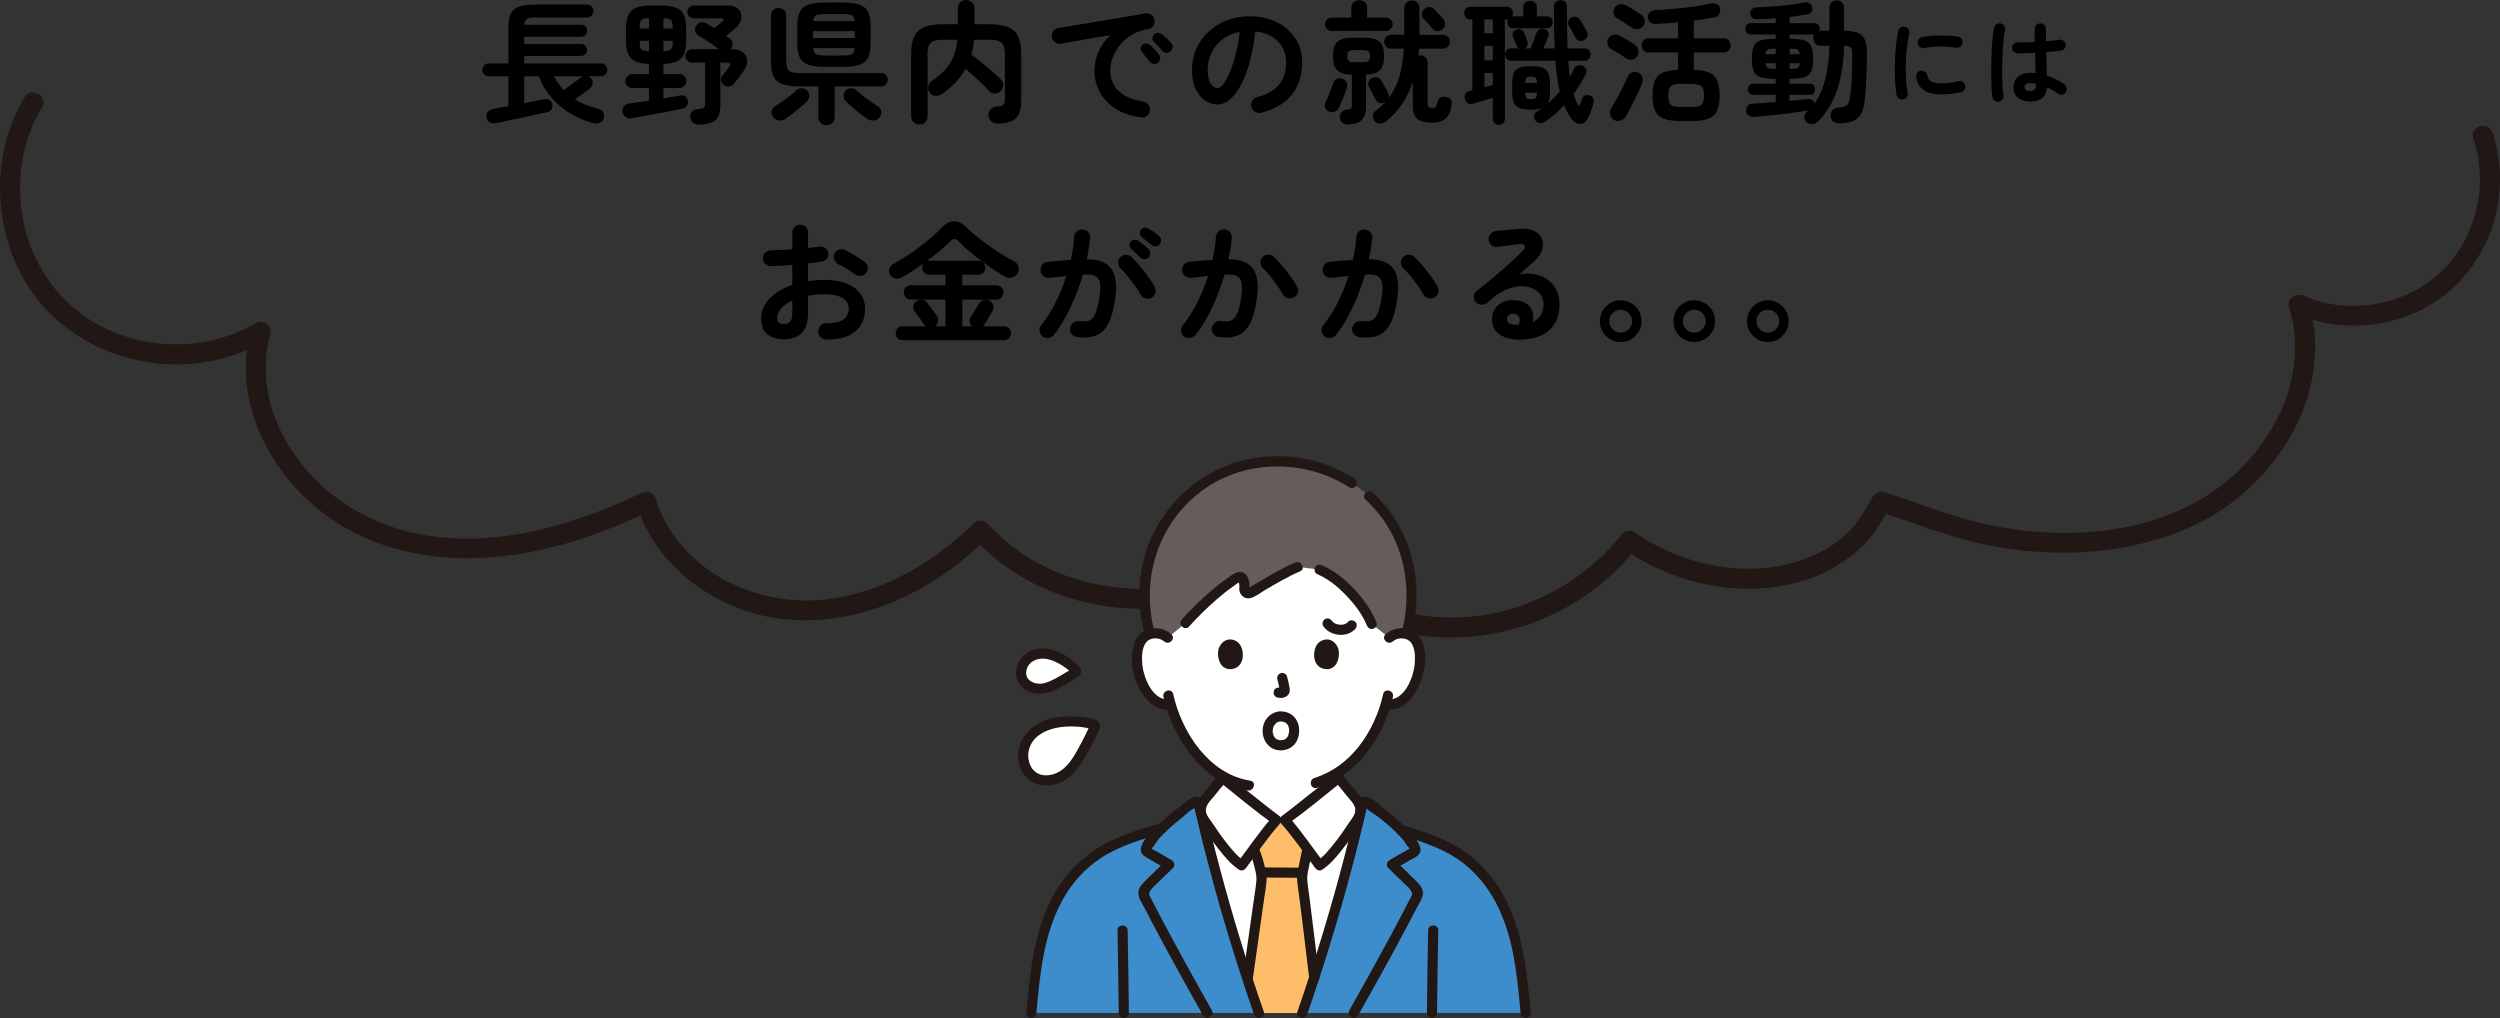 <?xml version="1.0" encoding="UTF-8"?>
<svg id="_レイヤー_2" data-name="レイヤー 2" xmlns="http://www.w3.org/2000/svg" viewBox="0 0 373.832 152.222">
  <rect x="0" y="0" width="373.832" height="152.222" fill="#333333" stroke="none"/>
  <defs>
    <style>
      .cls-1 {
        fill: #febe69;
      }

      .cls-2 {
        fill: #645d5c;
      }

      .cls-3 {
        fill: #fff;
      }

      .cls-4 {
        fill: #3d8dcc;
      }

      .cls-5 {
        fill: #211715;
      }
    </style>
  </defs>
  <g id="_レイヤー_1-2" data-name="レイヤー 1">
    <g>
      <g>
        <path d="M74.244,18.4c-.387.08-.717.05-.99-.09-.273-.14-.443-.404-.51-.79-.053-.32.023-.594.23-.82s.482-.366.83-.42c.093-.026.346-.08.76-.16.413-.08.9-.167,1.46-.26v-4.46h-2.94c-.253,0-.477-.093-.67-.28s-.289-.413-.289-.68c0-.267.096-.493.289-.68.193-.187.417-.28.67-.28h2.94v-5.4c0-.854.113-1.527.34-2.02s.634-.847,1.22-1.06c.587-.213,1.414-.32,2.48-.32h7.699c.268,0,.494.094.681.28.187.187.28.414.28.68s-.094.497-.28.69-.413.29-.681.29h-7.699c-.613,0-1.037.077-1.27.23-.234.153-.371.437-.41.85h8.5c.253,0,.467.087.64.26s.26.387.26.64-.087.467-.26.64c-.173.174-.387.26-.64.26h-8.5v1.08h8.5c.253,0,.467.087.64.26.173.173.26.38.26.62,0,.253-.087.467-.26.64s-.387.26-.64.26h-8.5v1.12h11.479c.267,0,.493.093.681.28.186.187.279.414.279.68,0,.267-.094.494-.279.68-.188.187-.414.28-.681.28h-1.88c.174.08.312.187.42.32.187.24.257.507.21.8s-.183.533-.409.72c-.254.2-.601.454-1.041.76-.439.307-.84.587-1.199.84.492.32,1.025.597,1.6.83.573.233,1.187.43,1.84.59.4.094.67.284.811.57.14.287.156.59.049.91-.119.333-.34.55-.659.65-.32.1-.66.096-1.021-.01-1.812-.507-3.426-1.347-4.84-2.52-1.413-1.173-2.473-2.66-3.18-4.46h-2.18v4.02c.732-.146,1.383-.273,1.949-.38.566-.106.896-.167.99-.18.334-.066.61-.033.83.1.221.133.363.34.43.62.066.307.023.57-.129.79-.154.22-.391.363-.711.43-.08.014-.303.06-.67.14s-.816.177-1.35.29-1.1.236-1.7.37c-.601.133-1.17.256-1.71.37s-.997.21-1.37.29c-.374.08-.606.127-.7.14ZM84.324,13.48c.227-.173.51-.383.85-.63s.667-.49.98-.73c.312-.24.551-.42.71-.54.12-.093.214-.153.28-.18h-4.34c.227.387.463.753.709,1.1.247.347.518.673.811.98Z"/>
        <path d="M94.424,17.68c-.346.053-.64-.013-.879-.2-.24-.187-.395-.427-.461-.72-.053-.307.01-.586.19-.84.181-.253.437-.4.771-.44.399-.053.859-.117,1.379-.19.521-.073,1.061-.15,1.621-.23v-1.9h-2.48c-.28,0-.523-.1-.73-.3-.207-.2-.31-.446-.31-.74s.103-.54.31-.74.45-.3.73-.3h2.48v-1.52c-.84-.027-1.511-.153-2.011-.38-.5-.227-.863-.586-1.09-1.08-.228-.493-.34-1.153-.34-1.98v-1.86c0-.866.123-1.55.37-2.05.246-.5.643-.856,1.189-1.07s1.28-.32,2.2-.32h1.5c.92,0,1.653.107,2.2.32s.939.57,1.18,1.07.36,1.184.36,2.05v1.86c0,1.24-.253,2.113-.761,2.62-.506.507-1.387.78-2.639.82v1.52h2.379c.293,0,.541.1.74.3.2.2.301.447.301.74s-.101.54-.301.74c-.199.2-.447.3-.74.3h-2.379v1.56c.466-.08.912-.156,1.34-.23.426-.073.807-.143,1.14-.21.319-.066.579-.023.78.13.199.153.326.363.379.63.054.307.004.567-.149.78-.153.213-.37.354-.649.42-.547.12-1.157.247-1.83.38-.674.133-1.36.263-2.061.39-.699.127-1.37.25-2.01.37-.641.12-1.213.22-1.721.3ZM95.644,4.28h1.4v-1.56c-.4,0-.701.043-.9.13-.2.087-.334.237-.4.45-.066.213-.1.534-.1.96v.02ZM97.045,7.66v-1.56h-1.4v.02c0,.413.033.73.1.95.066.22.2.37.4.45.199.08.5.127.9.14ZM99.205,4.28h1.399v-.02c0-.426-.034-.747-.101-.96-.066-.213-.199-.36-.399-.44s-.5-.126-.899-.14v1.56ZM99.205,7.66c.399-.013.699-.06.899-.14s.333-.23.399-.45c.066-.22.101-.537.101-.95v-.02h-1.399v1.56ZM104.524,18.64c-.333,0-.627-.087-.88-.26-.254-.173-.394-.454-.42-.84-.027-.374.066-.67.279-.89s.521-.336.92-.35c.428-.026.703-.097.83-.21s.19-.336.19-.67v-6.06h-1.96c-.268,0-.497-.097-.689-.29-.193-.193-.291-.43-.291-.71,0-.267.098-.5.291-.7.192-.2.422-.3.689-.3h4.04c-.28-.213-.606-.45-.979-.71-.374-.26-.744-.506-1.11-.74-.367-.233-.684-.423-.95-.57-.24-.146-.406-.353-.5-.62-.094-.267-.061-.54.1-.82.146-.267.36-.443.641-.53.279-.087.553-.057.82.09.332.173.752.42,1.26.74.146-.12.336-.273.57-.46.232-.187.436-.346.609-.48.187-.146.264-.267.23-.36s-.17-.146-.41-.16h-4.08c-.254,0-.474-.096-.66-.29-.188-.193-.28-.417-.28-.67,0-.267.093-.493.28-.68.187-.187.406-.28.66-.28h5.02c.587,0,1.053.114,1.4.34.346.227.57.52.67.88.1.36.073.74-.08,1.14-.153.4-.443.773-.87,1.12-.214.173-.43.35-.649.53-.221.18-.438.357-.65.53l.48.32c.266.174.43.41.489.71.06.3-.003.583-.19.85-.013.027-.047.067-.1.12h.2c.72,0,1.272.16,1.66.48.386.32.593.727.62,1.22.026.493-.146,1.007-.52,1.54-.215.307-.461.643-.74,1.01-.28.367-.514.67-.701.91-.173.213-.406.347-.699.4s-.554,0-.78-.16c-.227-.146-.373-.366-.44-.66-.066-.293-.013-.547.16-.76.054-.08.146-.203.28-.37.134-.167.271-.333.41-.5.14-.167.237-.29.29-.37.373-.493.246-.74-.38-.74h-.88v6.34c0,1.08-.26,1.84-.78,2.28s-1.327.66-2.42.66Z"/>
        <path d="M123.584,18.72c-.333,0-.619-.11-.859-.33-.24-.22-.36-.517-.36-.89v-4.58h-2.56c-1.2,0-2.127-.113-2.78-.34s-1.106-.62-1.36-1.18c-.253-.56-.38-1.333-.38-2.32V2.34c0-.347.11-.623.33-.83.22-.207.49-.31.81-.31.32,0,.59.104.811.31.221.207.33.483.33.83v6.7c0,.52.057.917.17,1.19.113.273.33.457.65.55.32.094.786.14,1.399.14h11.979c.307,0,.547.1.721.3.174.2.26.434.26.7,0,.267-.086.5-.26.7-.174.2-.414.3-.721.3h-6.959v4.58c0,.373-.117.67-.35.89-.234.22-.523.33-.871.33ZM117.444,17.76c-.294.213-.627.297-1,.25-.374-.047-.653-.217-.84-.51-.214-.307-.284-.61-.21-.91.072-.3.256-.543.55-.73.293-.187.637-.417,1.03-.69.393-.273.779-.56,1.16-.86.379-.3.696-.57.949-.81.227-.227.504-.33.83-.31s.584.13.771.33c.227.253.337.527.329.82-.006.293-.123.56-.35.8-.253.267-.566.56-.939.88-.373.32-.758.63-1.15.93-.393.3-.77.57-1.13.81ZM123.444,10c-1.093,0-1.946-.106-2.56-.32-.613-.213-1.044-.576-1.291-1.09-.246-.513-.369-1.223-.369-2.13v-2.52c0-.907.123-1.62.369-2.14.247-.52.678-.886,1.291-1.1.613-.213,1.467-.32,2.56-.32h2.5c1.106,0,1.967.107,2.58.32.613.214,1.043.58,1.29,1.1.246.52.37,1.233.37,2.14v2.52c0,.907-.124,1.617-.37,2.13-.247.514-.677.877-1.29,1.09-.613.214-1.474.32-2.58.32h-2.5ZM121.584,5.68h6.24v-1.02h-6.24v1.02ZM121.604,3.14h6.2c-.041-.44-.188-.723-.44-.85-.253-.126-.733-.19-1.44-.19h-2.459c-.693,0-1.168.063-1.42.19-.254.127-.4.41-.44.85ZM123.465,8.3h2.459c.734,0,1.224-.07,1.471-.21.246-.14.383-.437.41-.89h-6.2c.026.454.163.75.409.89.247.14.73.21,1.451.21ZM129.705,17.78c-.348-.24-.721-.513-1.121-.82-.399-.307-.783-.62-1.149-.94-.367-.32-.684-.613-.95-.88-.227-.24-.344-.507-.35-.8-.008-.293.103-.566.33-.82.186-.2.443-.31.77-.33s.604.083.83.31c.253.24.57.51.949.81.381.3.771.587,1.171.86.399.273.739.503,1.021.69.306.173.492.414.559.72.067.307-.006.613-.219.92-.188.293-.464.463-.83.51-.367.047-.704-.03-1.01-.23Z"/>
        <path d="M137.484,18.62c-.334,0-.623-.114-.87-.34s-.37-.527-.37-.9v-9.28c0-1.133.156-2.023.471-2.67.312-.646.826-1.11,1.539-1.39.713-.28,1.664-.42,2.851-.42h2.12V1.24c0-.386.123-.69.369-.91.247-.22.537-.33.871-.33.346,0,.64.11.879.33.24.22.361.523.361.91v2.38h2.139c1.201,0,2.154.14,2.861.42.706.28,1.216.743,1.529,1.39.312.647.471,1.537.471,2.67v6.98c0,1.24-.281,2.116-.841,2.63-.56.513-1.46.77-2.7.77-.359,0-.67-.107-.93-.32-.26-.214-.403-.527-.43-.94-.014-.346.104-.643.35-.89s.537-.377.87-.39c.507-.04.84-.126,1-.26.16-.133.239-.426.239-.88v-6.7c0-.573-.072-1.017-.219-1.33-.147-.313-.395-.53-.74-.65-.348-.12-.834-.18-1.461-.18h-2.199c-.027.4-.074.787-.141,1.16-.066.373-.152.733-.26,1.08.44.307.938.684,1.49,1.13s1.094.9,1.62,1.36.963.863,1.31,1.21c.268.253.387.55.36.89-.026.34-.173.637-.44.89-.24.24-.529.35-.869.33s-.624-.156-.851-.41c-.28-.333-.62-.693-1.021-1.08-.399-.387-.816-.773-1.25-1.16-.433-.387-.843-.733-1.229-1.04-.399.733-.89,1.407-1.47,2.02-.58.614-1.244,1.18-1.99,1.7-.293.213-.623.317-.99.31s-.663-.17-.89-.49c-.2-.267-.271-.573-.21-.92s.236-.62.529-.82c1.174-.773,2.07-1.64,2.69-2.6s.997-2.146,1.13-3.56h-2.06c-.614,0-1.094.06-1.44.18-.347.12-.594.337-.74.65-.146.313-.219.757-.219,1.33v9.28c0,.373-.117.673-.351.9s-.523.34-.87.34Z"/>
        <path d="M170.604,17.56c-1.573-.227-2.874-.683-3.899-1.37-1.027-.687-1.791-1.517-2.291-2.49-.5-.973-.75-1.986-.75-3.04,0-1.067.207-2.063.62-2.99s1.013-1.73,1.8-2.41c-.8.12-1.652.257-2.56.41s-1.784.307-2.63.46c-.848.153-1.59.29-2.23.41-.333.053-.63-.02-.89-.22-.261-.2-.417-.46-.47-.78-.054-.333.016-.63.209-.89.193-.26.457-.417.791-.47.426-.066.973-.156,1.64-.27s1.413-.237,2.24-.37c.826-.133,1.673-.273,2.54-.42.866-.147,1.717-.29,2.55-.43s1.597-.27,2.29-.39,1.26-.22,1.699-.3c.307-.053.598.013.871.2.273.187.436.434.49.74.066.32.016.62-.15.9-.167.28-.41.447-.73.5-.934.147-1.754.43-2.46.85s-1.304.927-1.79,1.52-.854,1.22-1.1,1.88c-.247.66-.37,1.31-.37,1.95,0,1.293.44,2.337,1.319,3.13.881.793,2.08,1.297,3.601,1.51.319.054.58.214.78.48.199.267.273.56.22.88-.04.333-.193.6-.46.8-.268.2-.561.273-.88.22ZM173.144,9.38c-.174.147-.384.207-.631.18-.246-.027-.443-.14-.59-.34-.146-.187-.333-.423-.56-.71-.227-.287-.433-.537-.62-.75-.119-.146-.177-.323-.17-.53.007-.207.097-.383.27-.53.16-.146.344-.216.551-.21.207.007.396.083.57.23.199.174.43.4.689.68s.477.534.65.76c.146.187.203.4.17.64-.033.24-.144.434-.33.58ZM175.064,7.66c-.174.173-.383.253-.63.24-.247-.013-.45-.113-.61-.3s-.363-.413-.609-.68c-.248-.267-.471-.5-.67-.7-.134-.133-.204-.306-.211-.52-.006-.213.07-.4.23-.56.146-.147.326-.223.54-.23.213-.007.406.057.58.19.213.146.46.35.739.61.281.26.514.503.701.73.159.173.232.377.219.61-.013.233-.106.437-.279.61Z"/>
        <path d="M188.625,16.86c-.334.08-.647.034-.94-.14-.294-.173-.479-.42-.56-.74s-.034-.623.139-.91c.174-.287.421-.47.74-.55,1.48-.387,2.57-1.013,3.271-1.88s1.05-1.967,1.05-3.3c0-.84-.187-1.593-.561-2.26-.373-.667-.902-1.207-1.59-1.62-.687-.413-1.51-.667-2.469-.76-.24,2.24-.645,4.177-1.211,5.81-.566,1.634-1.233,2.894-2,3.78s-1.57,1.33-2.41,1.33c-.707,0-1.354-.207-1.939-.62-.587-.413-1.051-1.007-1.391-1.78-.34-.773-.51-1.7-.51-2.78,0-1.106.211-2.143.631-3.11s1.016-1.817,1.789-2.55c.773-.733,1.684-1.307,2.73-1.72s2.196-.62,3.449-.62c1.521,0,2.871.29,4.051.87s2.109,1.387,2.79,2.42c.68,1.033,1.021,2.237,1.021,3.61,0,1.934-.518,3.543-1.551,4.83-1.033,1.287-2.543,2.184-4.529,2.69ZM182.104,13.16c.239,0,.517-.203.83-.61.313-.406.63-.983.95-1.73.32-.747.613-1.63.879-2.65.268-1.02.467-2.15.601-3.39-1.04.2-1.913.583-2.62,1.15-.707.567-1.24,1.24-1.6,2.02-.36.78-.547,1.597-.561,2.45,0,.907.144,1.593.43,2.06.287.467.65.7,1.091.7Z"/>
        <path d="M198.744,16.7c-.254-.106-.439-.286-.56-.54s-.12-.507,0-.76c.12-.24.257-.546.409-.92.154-.373.301-.747.44-1.12.14-.373.243-.673.31-.9.107-.307.291-.526.551-.66.26-.133.529-.146.811-.04.266.094.477.257.629.49.153.233.177.51.07.83-.08.253-.189.573-.33.96-.14.387-.287.767-.439,1.14-.154.374-.291.68-.41.92-.134.28-.337.48-.61.6-.273.12-.563.12-.87,0ZM199.125,4.64c-.268,0-.5-.1-.701-.3-.199-.2-.299-.433-.299-.7,0-.28.1-.517.299-.71.201-.193.434-.29.701-.29h2.939v-1.48c0-.36.117-.637.35-.83.233-.193.51-.29.83-.29.334,0,.613.097.84.29s.34.47.34.83v1.48h2.82c.267,0,.5.097.7.29.2.194.3.43.3.71,0,.267-.1.5-.3.7-.2.2-.434.3-.7.3h-8.119ZM201.604,18.62c-.347.013-.638-.07-.87-.25-.233-.18-.363-.45-.391-.81-.013-.28.08-.54.281-.78.199-.24.459-.366.779-.38.333-.026.54-.086.62-.18.08-.093.12-.273.12-.54v-4.52c-1.027-.013-1.754-.227-2.18-.64-.428-.413-.641-1.12-.641-2.12,0-1.026.221-1.743.66-2.15s1.187-.61,2.24-.61h1.84c1.066,0,1.816.203,2.25.61s.65,1.124.65,2.15c0,.974-.204,1.67-.61,2.09-.407.42-1.104.644-2.091.67v4.84c0,.854-.217,1.5-.649,1.94s-1.104.667-2.01.68ZM202.404,9.3h1.48c.373,0,.626-.063.76-.19.133-.126.199-.363.199-.71s-.066-.583-.199-.71c-.134-.126-.387-.19-.76-.19h-1.48c-.373,0-.623.063-.75.19-.127.127-.189.363-.189.71s.062.583.189.71c.127.127.377.19.75.19ZM214.084,18.34c-.973,0-1.687-.184-2.14-.55-.454-.367-.681-.99-.681-1.87v-3.66c-.373,1.134-.887,2.197-1.539,3.19-.654.994-1.474,1.897-2.461,2.71-.253.213-.547.32-.879.32-.334,0-.613-.127-.84-.38-.188-.227-.268-.494-.24-.8.026-.307.152-.546.38-.72.56-.413,1.04-.84,1.44-1.28l-.061.02c-.268.133-.53.16-.79.08-.261-.08-.45-.247-.569-.5-.055-.133-.147-.323-.281-.57-.133-.247-.266-.497-.399-.75s-.24-.447-.319-.58c-.135-.267-.15-.533-.051-.8.1-.266.277-.446.53-.54.28-.133.546-.16.8-.08.253.08.46.26.62.54.066.12.167.3.3.54.133.24.264.477.391.71.126.233.216.41.27.53.133.253.16.514.08.78.746-.986,1.293-2.093,1.64-3.32.347-1.227.56-2.586.64-4.08h-1.92c-.279,0-.52-.103-.72-.31-.2-.207-.3-.45-.3-.73,0-.293.104-.54.311-.74.206-.2.456-.3.75-.3h1.939V1.2c0-.346.109-.62.33-.82.22-.2.482-.3.79-.3.319,0,.59.1.81.3.221.2.33.474.33.82v4h3.54c.28,0,.521.1.72.3.201.2.301.447.301.74,0,.28-.1.523-.301.73-.199.207-.439.31-.72.31h-3.6c-.014.173-.023.347-.03.52-.007.173-.023.347-.05.52.106-.026.2-.04.28-.04.307,0,.566.1.779.3.213.2.32.473.32.82v6.1c0,.253.053.423.16.51.106.087.293.13.561.13.239,0,.406-.053.5-.16.092-.106.172-.347.239-.72.054-.307.203-.53.45-.67.246-.14.517-.176.811-.11.319.053.559.19.719.41.16.22.207.497.141.83-.16.974-.471,1.653-.93,2.04-.461.387-1.145.58-2.051.58ZM215.705,4.36c-.215.187-.468.28-.761.28-.294,0-.533-.113-.72-.34-.08-.106-.211-.256-.391-.45s-.356-.387-.529-.58c-.174-.193-.314-.343-.42-.45-.188-.213-.273-.463-.26-.75.013-.287.126-.523.34-.71.227-.2.479-.3.76-.3.279,0,.526.107.74.32.105.107.25.257.43.45s.356.383.529.57c.174.187.301.333.381.44.213.227.31.487.289.78-.02.293-.149.54-.389.74Z"/>
        <path d="M224.125,18.66c-.254,0-.467-.08-.641-.24s-.26-.38-.26-.66v-3.14c-.268.08-.574.173-.92.28-.348.107-.69.21-1.03.31s-.637.19-.89.27c-.334.107-.613.1-.84-.02-.228-.12-.387-.327-.48-.62-.094-.307-.074-.577.061-.81.133-.233.365-.39.699-.47l.34-.08V2.9h-.279c-.294,0-.523-.093-.69-.28s-.25-.407-.25-.66c0-.267.083-.493.25-.68.167-.187.396-.28.69-.28h5.379c.307,0,.544.093.711.28.166.187.25.414.25.68,0,.173-.04.333-.12.48h1.68v-1.32c0-.307.093-.55.28-.73.187-.18.434-.27.74-.27s.55.09.729.27c.181.18.271.423.271.73v1.32h1.5c.279,0,.496.087.65.26.152.174.229.38.229.62,0,.253-.077.467-.229.64-.154.173-.371.26-.65.26h-5.041c-.266,0-.479-.086-.639-.26-.16-.173-.24-.387-.24-.64,0-.133.033-.28.1-.44-.04.014-.113.02-.221.02h-.239v14.86c0,.28-.087.5-.261.66-.173.16-.387.24-.639.24ZM221.965,4.96h1.26v-2.06h-1.26v2.06ZM221.965,9.02h1.26v-2.16h-1.26v2.16ZM221.965,13.04c.227-.067.449-.126.67-.18.22-.053.416-.106.59-.16v-1.78h-1.26v2.12ZM230.944,18.26c-.239.146-.493.193-.76.14s-.479-.2-.64-.44c-.147-.227-.197-.46-.15-.7.047-.24.189-.426.43-.56l.721-.48c-.414.12-.947.18-1.601.18-.733,0-1.304-.077-1.71-.23s-.693-.42-.859-.8c-.168-.38-.25-.897-.25-1.55v-1.34c0-.68.082-1.207.25-1.58.166-.373.453-.633.859-.78.406-.147.977-.22,1.71-.22s1.304.073,1.71.22c.406.146.693.407.859.78.168.374.25.9.25,1.58v1.34c0,.36-.023.677-.069.95-.047.273-.124.51-.229.71.652-.573,1.24-1.18,1.76-1.82-.146-.667-.273-1.38-.381-2.14-.106-.76-.193-1.573-.26-2.44h-6.6c-.293,0-.52-.09-.68-.27-.16-.18-.24-.396-.24-.65s.08-.47.24-.65c.16-.18.387-.27.68-.27h1.141c-.174-.093-.301-.247-.381-.46-.053-.146-.133-.363-.24-.65-.106-.287-.193-.497-.26-.63-.094-.227-.086-.443.02-.65.107-.207.273-.35.5-.43.227-.093.451-.093.671,0s.376.253.47.48c.066.133.15.34.25.62.1.28.177.493.23.64.093.253.096.473.01.66-.087.187-.236.327-.45.42h.92c.08-.187.181-.433.3-.74.12-.307.236-.613.35-.92s.197-.533.25-.68c.094-.267.25-.447.471-.54s.457-.106.71-.04c.24.067.42.21.54.43.12.22.127.463.02.73-.066.173-.173.434-.319.78-.147.347-.287.674-.421.98h1.721c-.053-.92-.087-1.903-.1-2.95-.014-1.047-.021-2.157-.021-3.33,0-.307.101-.54.3-.7.2-.16.434-.24.7-.24s.49.087.67.26c.181.173.271.407.271.7,0,1.173.006,2.28.02,3.32s.04,2.02.08,2.94h2.52c.293,0,.521.09.681.27.159.18.239.397.239.65s-.08.47-.239.65c-.16.18-.388.27-.681.27h-2.42c.054.827.134,1.62.24,2.38.227-.36.434-.747.62-1.16.134-.267.323-.437.57-.51s.489-.05.729.07.406.297.5.53.066.483-.08.75c-.253.507-.529,1.003-.83,1.49-.299.487-.616.957-.949,1.41.08.28.17.55.27.81.1.26.203.51.311.75.066.133.137.197.209.19.074-.007.137-.083.19-.23.026-.067.077-.203.15-.41.073-.207.116-.336.13-.39.066-.227.21-.386.43-.48.221-.093.457-.093.711,0,.227.08.396.21.51.39s.137.403.069.67c-.054.267-.157.617-.31,1.05-.154.433-.304.81-.45,1.13-.187.426-.434.72-.74.88s-.626.177-.96.05c-.334-.126-.64-.39-.92-.79-.4-.587-.74-1.227-1.02-1.92-.453.494-.93.95-1.43,1.37s-1.004.803-1.511,1.15ZM228.064,12.4h1.76c-.014-.4-.076-.657-.189-.77s-.344-.17-.69-.17c-.333,0-.56.057-.681.17-.119.113-.186.37-.199.77ZM228.944,14.82c.347,0,.58-.057.7-.17.119-.113.18-.376.18-.79h-1.76c0,.414.061.677.18.79.12.113.354.17.7.17ZM236.864,6c-.239.133-.479.167-.72.1s-.428-.227-.561-.48c-.053-.12-.14-.287-.26-.5-.119-.213-.243-.433-.369-.66-.127-.227-.238-.42-.33-.58-.135-.227-.164-.463-.091-.71.073-.247.224-.43.45-.55.24-.12.482-.15.73-.09.246.06.436.21.569.45.147.227.327.523.54.89s.367.657.46.87c.147.267.171.514.07.74-.101.227-.264.4-.49.52Z"/>
        <path d="M243.164,8.72c-.187-.133-.427-.293-.72-.48-.294-.187-.583-.366-.87-.54-.287-.173-.517-.306-.689-.4-.268-.146-.434-.373-.5-.68-.067-.307-.027-.593.119-.86.146-.293.387-.477.721-.55.333-.073.646-.037.939.11.174.094.406.224.7.39.294.167.587.34.88.52s.533.337.721.47c.279.187.456.447.529.78.073.333.017.64-.17.92s-.443.45-.77.51c-.327.06-.623-.003-.891-.19ZM241.364,17.94c-.307-.173-.503-.434-.59-.78-.087-.347-.037-.667.149-.96.254-.413.537-.903.851-1.47.313-.566.616-1.143.91-1.73.293-.586.526-1.093.7-1.52.119-.307.332-.523.64-.65.307-.127.626-.117.96.03.307.133.503.357.59.67.087.313.076.624-.029.93-.121.32-.277.693-.471,1.12s-.406.87-.64,1.33c-.233.46-.464.907-.69,1.34-.227.434-.427.81-.6,1.13-.174.307-.438.52-.79.64-.354.12-.684.093-.99-.08ZM244.084,4.18c-.187-.133-.43-.293-.729-.48-.3-.187-.591-.37-.87-.55s-.507-.316-.68-.41c-.28-.146-.45-.37-.51-.67-.061-.3-.023-.59.109-.87.146-.28.391-.46.73-.54.34-.08.656-.04.949.12.174.08.403.207.69.38.286.173.58.35.88.53.301.18.543.337.73.47.279.187.456.443.529.77.073.327.018.637-.17.93-.187.267-.443.43-.77.49-.327.06-.623.003-.891-.17ZM251.404,18.1c-1.094,0-1.953-.114-2.58-.34s-1.07-.62-1.33-1.18-.39-1.327-.39-2.3c0-.946.116-1.693.351-2.24.232-.547.626-.94,1.18-1.18.553-.24,1.316-.373,2.289-.4v-2.62h-4.379c-.334,0-.594-.103-.781-.31-.186-.207-.279-.457-.279-.75,0-.293.094-.543.279-.75.188-.207.447-.31.781-.31h4.379v-2.38c-.572.054-1.14.1-1.699.14-.561.04-1.074.073-1.54.1-.374.013-.674-.063-.9-.23s-.353-.423-.38-.77c-.014-.307.083-.56.29-.76.206-.2.477-.307.81-.32.601-.013,1.271-.05,2.01-.11.74-.06,1.49-.133,2.25-.22.761-.086,1.48-.183,2.16-.29.681-.106,1.268-.22,1.761-.34.373-.08.7-.063.979.05.28.113.461.324.541.63.066.293.032.577-.101.85-.134.273-.374.443-.72.51-.414.093-.887.183-1.42.27s-1.094.163-1.681.23v2.64h4.44c.333,0,.593.104.779.31.188.207.28.457.28.75,0,.293-.093.543-.28.75-.187.207-.446.31-.779.31h-4.44v2.62c.974.013,1.74.144,2.3.39.561.247.961.643,1.2,1.19.24.547.36,1.293.36,2.24,0,.974-.131,1.74-.391,2.3s-.699.953-1.319,1.18-1.478.34-2.57.34h-1.46ZM251.404,16h1.46c.507,0,.899-.043,1.181-.13.279-.087.477-.257.59-.51.113-.253.17-.62.17-1.1,0-.707-.134-1.17-.4-1.39-.267-.22-.779-.33-1.54-.33h-1.46c-.773,0-1.29.113-1.55.34-.261.227-.39.68-.39,1.36,0,.494.053.867.16,1.12.105.253.303.423.59.51.286.087.683.13,1.189.13Z"/>
        <path d="M274.984,18.44c-.334,0-.62-.093-.859-.28-.24-.187-.374-.454-.4-.8-.014-.347.076-.64.27-.88.193-.24.471-.367.83-.38.439-.027.78-.083,1.02-.17.24-.086.42-.25.541-.49.119-.24.213-.6.279-1.08.107-.707.184-1.57.23-2.59s.076-2.183.09-3.49c.014-.586-.061-.97-.221-1.15-.159-.18-.5-.276-1.02-.29-.066,2.667-.43,4.927-1.09,6.78-.66,1.853-1.604,3.373-2.83,4.56-.24.227-.527.354-.859.38-.334.026-.627-.087-.881-.34-.187-.2-.276-.447-.27-.74.006-.293.117-.527.33-.7.04-.04.08-.08.119-.12.041-.04.074-.08.101-.12-.693.107-1.513.223-2.46.35-.947.126-1.914.24-2.9.34s-1.899.183-2.74.25c-.319.013-.586-.06-.799-.22-.214-.16-.334-.4-.36-.72-.014-.267.063-.503.229-.71.167-.207.396-.317.69-.33.479-.027,1.022-.06,1.63-.1.606-.04,1.23-.086,1.87-.14v-1.08h-3.36c-.253,0-.447-.086-.58-.26s-.199-.367-.199-.58c0-.213.066-.403.199-.57.133-.167.327-.25.58-.25h3.36v-.74h-.14c-.907,0-1.61-.08-2.11-.24-.5-.16-.843-.457-1.03-.89-.187-.433-.279-1.05-.279-1.85,0-.813.093-1.437.279-1.87.188-.433.53-.73,1.03-.89.5-.16,1.203-.24,2.11-.24h.14v-.64h-3.72c-.254,0-.453-.087-.6-.26-.147-.173-.221-.373-.221-.6,0-.227.073-.423.221-.59.146-.167.346-.25.6-.25h3.72v-.72c-.479.04-.95.07-1.41.09s-.897.037-1.31.05c-.654.014-1.014-.273-1.08-.86-.014-.24.062-.45.23-.63.166-.18.402-.277.709-.29.76-.027,1.563-.07,2.41-.13.847-.06,1.674-.14,2.48-.24s1.523-.217,2.15-.35c.319-.066.596-.046.829.06.233.107.377.293.431.56.133.64-.101,1.02-.701,1.14-.373.067-.786.133-1.239.2-.454.067-.927.133-1.42.2v.92h3.7c.266,0,.47.083.609.25.141.167.211.363.211.59,0,.054-.004.107-.011.16s-.017.1-.03.14h1.48V1.16c0-.347.106-.617.32-.81.213-.193.473-.29.779-.29s.563.097.771.29c.206.193.31.463.31.81v3.44c.813,0,1.473.093,1.98.28.506.187.88.527,1.119,1.02.24.494.354,1.213.341,2.16-.014,1.333-.047,2.57-.101,3.71-.053,1.14-.127,2.144-.22,3.01-.093.987-.294,1.744-.601,2.27-.307.527-.729.89-1.27,1.09-.539.2-1.21.3-2.01.3ZM263.984,8.1h1.54v-.82h-.021c-.572,0-.959.04-1.16.12-.199.08-.319.313-.359.7ZM265.504,10.3h.021v-.84h-1.54c.04.387.16.624.359.71.201.087.588.13,1.16.13ZM271.304,15.48c.706-.96,1.246-2.143,1.619-3.55.373-1.406.587-3.103.641-5.09h-1.32c-.333,0-.6-.11-.8-.33-.2-.22-.3-.483-.3-.79,0-.227.047-.413.14-.56h-3.68v.64h.12c.92,0,1.623.08,2.109.24.486.16.824.457,1.01.89.188.434.281,1.057.281,1.87,0,.8-.094,1.417-.281,1.85-.186.434-.523.73-1.01.89-.486.16-1.189.24-2.109.24h-.12v.74h3.021c.252,0,.445.083.58.25.133.167.199.357.199.57,0,.213-.066.407-.199.58-.135.173-.328.26-.58.26h-3.021v.9c.533-.053,1.04-.104,1.521-.15.479-.046.899-.09,1.26-.13.253-.026.459.023.619.15.16.127.26.304.301.53ZM267.604,8.1h1.521c-.041-.387-.16-.62-.361-.7-.199-.08-.586-.12-1.159-.12v.82ZM267.604,10.3c.573,0,.96-.043,1.159-.13.201-.086.32-.323.361-.71h-1.521v.84Z"/>
        <path d="M284.578,14.864c-.233.037-.443-.01-.63-.14s-.304-.308-.351-.532c-.084-.476-.148-1.029-.195-1.659s-.07-1.295-.07-1.995c0-.7.02-1.405.057-2.114.037-.709.096-1.388.175-2.037.079-.648.175-1.229.287-1.743.046-.224.168-.399.364-.525.195-.126.406-.166.629-.119.225.056.399.18.525.371.127.191.166.404.119.637-.149.663-.266,1.381-.35,2.156-.084.775-.139,1.561-.161,2.359-.023.798-.013,1.573.034,2.324.047.751.127,1.435.238,2.051.047.224.002.43-.133.616s-.314.303-.539.35ZM290.318,14.107c-1.213,0-2.116-.219-2.709-.658-.593-.438-.949-1.083-1.07-1.932-.038-.224.011-.429.146-.616.135-.187.319-.299.553-.336.225-.028.43.026.616.161s.298.32.336.553c.056.401.247.7.573.896.327.196.859.294,1.597.294.7,0,1.544-.107,2.534-.322.224-.056.434-.019.63.112s.317.308.364.532c.047.224.004.432-.127.623-.131.191-.307.315-.531.371-.504.122-1.006.206-1.505.252-.499.047-.969.07-1.407.07ZM287.756,7.178c-.224.047-.432.007-.623-.119s-.311-.306-.356-.539c-.047-.224-.007-.434.119-.63s.306-.312.539-.35c.522-.103,1.106-.17,1.75-.203.644-.032,1.283-.037,1.918-.014.634.023,1.194.077,1.68.161.233.037.415.151.546.343s.173.404.127.637c-.038.233-.152.413-.344.539s-.398.17-.623.133c-.756-.131-1.54-.194-2.352-.189-.812.005-1.605.082-2.381.231Z"/>
        <path d="M298.914,15.2c-.232.037-.443-.009-.629-.14-.188-.131-.305-.308-.351-.532-.056-.308-.099-.728-.126-1.26-.027-.532-.047-1.129-.057-1.792-.009-.663-.006-1.351.008-2.065s.039-1.409.076-2.086.087-1.292.147-1.848c.061-.555.134-1.005.218-1.351.055-.224.182-.396.377-.518.196-.121.406-.154.631-.098.224.056.396.182.518.378.121.196.154.406.098.63-.084.346-.154.779-.209,1.302-.057.522-.104,1.094-.141,1.715s-.062,1.258-.077,1.911c-.014.653-.017,1.286-.007,1.897s.03,1.167.062,1.666c.033.499.078.908.133,1.225.047.224.003.429-.133.616-.135.187-.314.303-.539.35ZM303.576,15.186c-.746,0-1.346-.184-1.799-.553s-.679-.898-.679-1.589c0-.663.226-1.188.679-1.575s1.076-.581,1.869-.581c.242,0,.49.014.742.042-.01-.438-.021-.917-.035-1.435s-.03-1.047-.049-1.589c-.495.028-.973.047-1.436.056-.461.01-.86.01-1.197,0-.232-.009-.426-.095-.58-.259-.154-.163-.227-.362-.217-.595.018-.224.109-.413.272-.567.163-.154.356-.226.581-.217.326.009.711.012,1.155.007.442-.004.907-.021,1.393-.049-.009-.354-.014-.695-.014-1.022v-.924c0-.233.079-.431.237-.595.159-.163.355-.245.588-.245.243,0,.443.082.603.245.159.164.238.362.238.595,0,.29.002.588.007.896.004.308.007.621.007.938.411-.037.786-.074,1.127-.112.341-.037.628-.075.861-.112.224-.047.429-.002.616.133.187.135.299.315.336.539s-.012.429-.147.616c-.136.187-.315.294-.538.322-.262.038-.586.077-.974.119s-.806.082-1.253.119c.019.654.037,1.284.056,1.89.019.607.032,1.144.042,1.61.514.168.996.369,1.449.602.453.233.848.476,1.184.728.186.14.298.325.336.553.037.229-.01.437-.141.623s-.311.303-.539.35c-.229.047-.436,0-.623-.14-.233-.177-.49-.35-.77-.518-.28-.168-.57-.317-.868-.448-.094,1.428-.934,2.142-2.521,2.142ZM303.576,13.604c.579,0,.868-.275.868-.826,0-.028-.002-.065-.007-.112-.005-.046-.007-.098-.007-.154-.28-.056-.565-.084-.854-.084s-.502.056-.637.168-.203.257-.203.434.065.317.196.42c.13.103.345.154.644.154Z"/>
        <path d="M123.534,50.76c-.333-.013-.616-.137-.851-.37-.232-.234-.343-.517-.329-.85,0-.347.12-.637.36-.87.239-.233.525-.343.859-.33,1.094.014,1.924-.16,2.49-.52s.85-.906.85-1.64c0-.707-.31-1.246-.93-1.62-.62-.373-1.504-.56-2.65-.56-.453,0-.887.02-1.3.06s-.813.093-1.2.16v2.52c0,1.374-.312,2.384-.939,3.03s-1.533.97-2.721.97c-.959,0-1.76-.247-2.399-.74s-.96-1.28-.96-2.36c0-1.107.416-2.1,1.25-2.98.833-.88,1.97-1.567,3.41-2.06v-2.98c-.574.053-1.131.093-1.67.12-.541.027-1.044.047-1.51.06-.334,0-.621-.113-.861-.34-.239-.227-.359-.507-.359-.84,0-.333.117-.613.35-.84.233-.227.518-.34.851-.34.466-.013.974-.033,1.521-.06.546-.026,1.105-.06,1.68-.1v-2.46c0-.347.113-.636.34-.87.227-.233.506-.35.84-.35.333,0,.613.117.84.35.227.234.34.523.34.87v2.26c.307-.027.594-.06.86-.1s.526-.073.78-.1c.333-.053.633.007.9.18.266.173.426.427.479.76.053.333-.021.62-.22.86-.201.24-.467.387-.801.44-.279.053-.59.1-.93.14s-.697.087-1.07.14v2.64c.801-.12,1.646-.18,2.541-.18,1.227,0,2.285.173,3.18.52.893.347,1.582.843,2.07,1.49.486.646.729,1.417.729,2.31,0,1.48-.514,2.627-1.54,3.44-1.027.813-2.453,1.193-4.28,1.14ZM117.174,48.46c.4,0,.717-.113.951-.34.232-.227.35-.687.35-1.38v-1.8c-.721.333-1.277.73-1.67,1.19-.395.46-.59.937-.59,1.43,0,.6.319.9.959.9ZM127.894,41.04c-.214-.16-.474-.337-.78-.53-.307-.193-.613-.38-.92-.56-.308-.18-.573-.323-.8-.43-.293-.146-.504-.373-.631-.68-.127-.307-.123-.606.011-.9.159-.32.396-.526.71-.62.312-.093.617-.066.91.08.279.133.6.307.96.52.36.213.716.43,1.069.65.354.22.644.417.871.59.266.187.42.44.459.76.041.32-.033.613-.22.88-.2.253-.456.403-.771.45-.312.047-.604-.023-.869-.21Z"/>
        <path d="M134.974,50.86c-.32,0-.574-.1-.76-.3-.188-.2-.281-.44-.281-.72,0-.293.094-.54.281-.74.186-.2.439-.3.76-.3h3.439c-.039-.026-.076-.06-.109-.1-.033-.04-.064-.08-.09-.12-.107-.173-.25-.39-.431-.65-.18-.26-.363-.513-.55-.76-.188-.247-.334-.437-.439-.57-.188-.227-.264-.49-.23-.79.033-.3.163-.537.39-.71.267-.2.56-.287.88-.26.32.027.587.167.801.42.105.134.256.33.449.59.193.26.383.517.57.77.187.253.326.453.42.6.187.253.257.53.21.83-.047.3-.19.55-.43.75h1.521v-4h-5.16c-.334,0-.594-.106-.781-.32-.186-.213-.279-.467-.279-.76,0-.293.094-.543.279-.75.188-.207.447-.31.781-.31h5.16v-1.58h-2.441c-.319,0-.572-.1-.76-.3-.187-.2-.279-.446-.279-.74,0-.267.072-.493.22-.68-.56.4-1.116.784-1.67,1.15-.554.367-1.069.69-1.55.97-.32.173-.65.227-.99.16s-.604-.247-.79-.54c-.187-.307-.229-.617-.13-.93.1-.313.29-.543.57-.69.613-.32,1.26-.7,1.939-1.14s1.354-.913,2.02-1.42c.667-.506,1.291-1.013,1.871-1.52.58-.506,1.082-.986,1.51-1.44.547-.56,1.127-.85,1.74-.87s1.18.23,1.699.75c.427.427.943.887,1.551,1.38.605.494,1.25.987,1.93,1.48.68.494,1.354.947,2.02,1.36.667.413,1.273.753,1.82,1.02.307.146.514.407.62.78.106.374.066.713-.12,1.02-.213.333-.5.543-.859.63-.361.087-.714.03-1.061-.17-.507-.293-1.077-.65-1.71-1.07-.634-.42-1.273-.873-1.92-1.36-.647-.487-1.257-.973-1.83-1.46-.573-.486-1.054-.943-1.44-1.37-.4-.44-.807-.447-1.22-.02-.427.44-.954.92-1.58,1.44-.627.52-1.294,1.04-2,1.56.106-.053.24-.08.399-.08h7.341c.319,0,.577.104.771.31.192.207.289.457.289.75s-.097.54-.289.74c-.193.2-.451.3-.771.3h-2.38v1.58h5.1c.32,0,.576.103.77.31.193.207.291.457.291.75,0,.293-.098.547-.291.76s-.449.32-.77.32h-5.1v4h1.46c-.2-.187-.32-.413-.36-.68s.02-.513.18-.74c.094-.133.221-.33.381-.59.16-.26.32-.523.479-.79.16-.267.28-.467.36-.6.16-.28.393-.46.699-.54s.601-.046.881.1c.279.147.459.374.539.68s.047.593-.1.86c-.094.16-.22.377-.38.65-.159.273-.319.54-.479.8-.16.26-.294.464-.4.61-.027.053-.057.097-.09.13s-.07.07-.11.11h3.181c.319,0,.572.1.76.3.187.2.279.447.279.74,0,.28-.093.52-.279.72-.188.2-.44.3-.76.3h-15.16Z"/>
        <path d="M161.034,50.4c-.319-.04-.58-.19-.78-.45-.199-.26-.279-.556-.24-.89.041-.333.19-.6.451-.8.26-.2.556-.28.889-.24.414.053.783.063,1.111.03.326-.033.609-.17.85-.41.24-.24.453-.633.64-1.18.187-.546.347-1.3.479-2.26.121-.84.131-1.497.031-1.97-.101-.473-.351-.8-.75-.98-.4-.18-.994-.243-1.781-.19-.319,1.093-.703,2.187-1.149,3.28-.446,1.094-.937,2.13-1.47,3.11s-1.113,1.864-1.74,2.65c-.213.253-.48.403-.8.45-.32.047-.614-.03-.88-.23-.254-.213-.404-.483-.45-.81-.047-.326.036-.616.25-.87.786-.96,1.5-2.087,2.14-3.38.641-1.293,1.18-2.626,1.62-4-.413.054-.837.104-1.271.15-.433.047-.856.09-1.27.13-.334.027-.627-.06-.88-.26-.253-.2-.399-.466-.44-.8-.026-.333.061-.63.26-.89.201-.26.467-.403.801-.43.573-.067,1.152-.124,1.74-.17.586-.046,1.16-.083,1.72-.11.146-.6.26-1.19.34-1.77s.134-1.137.16-1.67c.026-.333.163-.61.41-.83.246-.22.536-.316.87-.29.333.014.609.144.83.39.22.247.316.537.289.87-.053.493-.119,1.007-.199,1.54s-.18,1.08-.301,1.64c1.813.027,3.043.514,3.69,1.46.646.947.837,2.38.57,4.3-.214,1.653-.558,2.933-1.03,3.84-.474.907-1.097,1.51-1.87,1.81s-1.72.376-2.84.23ZM172.194,44.52c-.294.16-.601.193-.92.1-.32-.093-.56-.287-.72-.58-.228-.427-.514-.876-.86-1.35-.347-.473-.704-.933-1.07-1.38s-.717-.83-1.05-1.15c-.24-.227-.367-.503-.38-.83-.014-.327.093-.61.319-.85.227-.24.504-.363.83-.37.327-.006.61.104.851.33.427.4.856.857,1.29,1.37s.84,1.037,1.22,1.57c.38.534.696,1.04.95,1.52.16.293.196.597.109.91-.086.313-.276.55-.569.71ZM170.513,38.5c-.173-.173-.39-.383-.649-.63-.261-.247-.503-.463-.729-.65-.134-.12-.211-.286-.23-.5-.02-.213.043-.406.189-.58s.324-.267.53-.28c.206-.013.396.034.57.14.227.133.489.323.79.57.3.247.55.47.75.67.173.174.26.377.26.61s-.08.443-.24.63c-.16.173-.363.263-.609.27-.247.007-.457-.077-.631-.25ZM172.194,36.62c-.187-.16-.424-.354-.71-.58-.287-.227-.543-.427-.77-.6-.135-.12-.218-.287-.25-.5-.034-.213.016-.407.149-.58.12-.173.283-.276.489-.31.207-.033.404.003.591.11.227.12.5.29.819.51.32.22.587.423.801.61.187.16.286.36.3.6.013.24-.054.454-.2.64-.133.187-.323.293-.57.32-.246.027-.463-.046-.649-.22Z"/>
        <path d="M182.234,50.4c-.334-.04-.6-.19-.801-.45-.199-.26-.279-.556-.239-.89.053-.333.21-.6.47-.8.26-.2.551-.28.87-.24.427.053.8.063,1.12.03.32-.033.604-.17.85-.41.247-.24.463-.633.65-1.18.187-.546.347-1.3.48-2.26.119-.84.126-1.497.02-1.97-.107-.473-.36-.8-.76-.98-.4-.18-.994-.243-1.78-.19-.32,1.093-.7,2.187-1.14,3.28-.44,1.094-.931,2.13-1.471,3.11-.539.98-1.123,1.864-1.75,2.65-.199.253-.463.403-.789.45-.328.047-.624-.03-.891-.23-.254-.213-.403-.483-.45-.81-.047-.326.036-.616.25-.87.786-.96,1.503-2.087,2.15-3.38.646-1.293,1.19-2.626,1.63-4-.414.054-.837.104-1.27.15-.434.047-.864.09-1.291.13-.319.027-.609-.06-.869-.26-.26-.2-.41-.466-.45-.8-.027-.333.063-.63.27-.89.207-.26.47-.403.79-.43.573-.067,1.153-.124,1.74-.17.586-.046,1.16-.083,1.72-.11.28-1.227.453-2.373.521-3.44.026-.333.16-.61.4-.83.239-.22.525-.316.859-.29.333.014.609.144.83.39.22.247.316.537.29.87-.04.493-.104,1.007-.19,1.54-.086.533-.189,1.08-.31,1.64,1.826.027,3.06.514,3.7,1.46.64.947.826,2.38.56,4.3-.214,1.653-.557,2.933-1.03,3.84-.473.907-1.094,1.51-1.859,1.81-.768.3-1.711.376-2.83.23ZM193.474,44.48c-.294.16-.598.193-.91.1-.313-.093-.557-.28-.73-.56-.227-.427-.514-.88-.859-1.36-.348-.48-.704-.943-1.07-1.39-.367-.447-.717-.83-1.051-1.15-.239-.227-.366-.5-.379-.82-.014-.32.093-.6.319-.84.227-.24.503-.367.83-.38s.61.093.851.32c.426.4.855.857,1.289,1.37s.84,1.037,1.221,1.57c.38.534.696,1.04.949,1.52.174.293.214.6.121.92-.094.32-.287.554-.58.7Z"/>
        <path d="M203.234,50.4c-.334-.04-.6-.19-.801-.45-.199-.26-.279-.556-.239-.89.053-.333.21-.6.47-.8.26-.2.551-.28.87-.24.427.053.8.063,1.12.03.32-.033.604-.17.85-.41.247-.24.463-.633.65-1.18.187-.546.347-1.3.48-2.26.119-.84.126-1.497.02-1.97-.107-.473-.36-.8-.76-.98-.4-.18-.994-.243-1.78-.19-.32,1.093-.7,2.187-1.14,3.28-.44,1.094-.931,2.13-1.471,3.11-.539.98-1.123,1.864-1.75,2.65-.199.253-.463.403-.789.45-.328.047-.624-.03-.891-.23-.254-.213-.403-.483-.45-.81-.047-.326.036-.616.25-.87.786-.96,1.503-2.087,2.15-3.38.646-1.293,1.19-2.626,1.63-4-.414.054-.837.104-1.27.15-.434.047-.864.09-1.291.13-.319.027-.609-.06-.869-.26-.26-.2-.41-.466-.45-.8-.027-.333.063-.63.27-.89.207-.26.47-.403.79-.43.573-.067,1.153-.124,1.74-.17.586-.046,1.16-.083,1.72-.11.28-1.227.453-2.373.521-3.44.026-.333.16-.61.4-.83.239-.22.525-.316.859-.29.333.014.609.144.83.39.22.247.316.537.29.87-.04.493-.104,1.007-.19,1.54-.086.533-.189,1.08-.31,1.64,1.826.027,3.06.514,3.7,1.46.64.947.826,2.38.56,4.3-.214,1.653-.557,2.933-1.03,3.84-.473.907-1.094,1.51-1.859,1.81-.768.3-1.711.376-2.83.23ZM214.474,44.48c-.294.16-.598.193-.91.1-.313-.093-.557-.28-.73-.56-.227-.427-.514-.88-.859-1.36-.348-.48-.704-.943-1.07-1.39-.367-.447-.717-.83-1.051-1.15-.239-.227-.366-.5-.379-.82-.014-.32.093-.6.319-.84.227-.24.503-.367.83-.38s.61.093.851.32c.426.4.855.857,1.289,1.37s.84,1.037,1.221,1.57c.38.534.696,1.04.949,1.52.174.293.214.6.121.92-.094.32-.287.554-.58.7Z"/>
        <path d="M226.974,50.78c-1.214-.027-2.17-.32-2.871-.88-.699-.56-1.036-1.327-1.01-2.3.027-.573.19-1.073.49-1.5.301-.427.71-.75,1.23-.97.52-.22,1.113-.296,1.779-.23,1.066.093,1.813.457,2.24,1.09.427.634.553,1.357.381,2.17.466-.227.85-.557,1.149-.99.3-.433.45-.997.45-1.69,0-.52-.15-.99-.45-1.41s-.72-.747-1.261-.98c-.539-.233-1.162-.33-1.869-.29s-1.467.25-2.28.63c-.813.38-1.647.984-2.5,1.81-.239.227-.54.337-.899.33-.36-.006-.654-.143-.881-.41-.213-.253-.31-.543-.289-.87.02-.327.156-.583.409-.77.827-.626,1.653-1.29,2.48-1.99.826-.7,1.616-1.39,2.37-2.07.753-.68,1.416-1.3,1.99-1.86.359-.347.482-.633.369-.86-.113-.227-.403-.306-.869-.24-.454.053-.971.12-1.551.2-.58.08-1.123.154-1.63.22-.319.053-.613-.02-.88-.22-.268-.2-.42-.466-.46-.8-.054-.32.021-.61.22-.87.2-.26.467-.417.801-.47.293-.04.662-.08,1.109-.12s.906-.08,1.38-.12.877-.073,1.21-.1c.867-.066,1.573.047,2.12.34s.92.69,1.12,1.19.21,1.043.029,1.63c-.18.587-.562,1.14-1.149,1.66-.267.227-.604.52-1.01.88-.407.36-.823.727-1.25,1.1.76-.146,1.5-.157,2.22-.03.721.127,1.363.384,1.93.77.566.387,1.018.897,1.351,1.53s.5,1.377.5,2.23c0,1.213-.267,2.217-.8,3.01-.533.793-1.268,1.374-2.2,1.74-.934.367-2.007.537-3.22.51ZM226.614,48.56h.12c.04,0,.09.003.15.01.06.007.129.003.209-.01.188-.44.221-.807.101-1.1-.12-.293-.36-.467-.72-.52-.32-.04-.584.003-.791.13-.206.127-.322.33-.35.61-.014.534.413.827,1.28.88Z"/>
        <path d="M242.334,51.14c-.573,0-1.097-.14-1.57-.42-.473-.28-.846-.657-1.119-1.13s-.41-.99-.41-1.55c0-.587.14-1.117.42-1.59.279-.473.656-.85,1.13-1.13.474-.28.99-.42,1.55-.42.573,0,1.097.14,1.57.42.473.28.85.657,1.13,1.13.28.474.42,1.003.42,1.59,0,.573-.14,1.093-.42,1.56-.28.466-.653.84-1.12,1.12-.467.28-.993.42-1.58.42ZM242.334,49.74c.48,0,.887-.17,1.221-.51.332-.34.5-.743.5-1.21s-.168-.867-.5-1.2c-.334-.333-.74-.5-1.221-.5-.467,0-.867.167-1.199.5-.334.333-.5.733-.5,1.2,0,.453.162.854.489,1.2.327.347.729.52,1.21.52Z"/>
        <path d="M253.334,51.14c-.573,0-1.097-.14-1.57-.42-.473-.28-.846-.657-1.119-1.13s-.41-.99-.41-1.55c0-.587.14-1.117.42-1.59.279-.473.656-.85,1.13-1.13.474-.28.99-.42,1.55-.42.573,0,1.097.14,1.57.42.473.28.85.657,1.13,1.13.28.474.42,1.003.42,1.59,0,.573-.14,1.093-.42,1.56-.28.466-.653.84-1.12,1.12-.467.28-.993.42-1.58.42ZM253.334,49.74c.48,0,.887-.17,1.221-.51.332-.34.5-.743.5-1.21s-.168-.867-.5-1.2c-.334-.333-.74-.5-1.221-.5-.467,0-.867.167-1.199.5-.334.333-.5.733-.5,1.2,0,.453.162.854.489,1.2.327.347.729.52,1.21.52Z"/>
        <path d="M264.334,51.14c-.573,0-1.097-.14-1.57-.42-.473-.28-.846-.657-1.119-1.13s-.41-.99-.41-1.55c0-.587.14-1.117.42-1.59.279-.473.656-.85,1.13-1.13.474-.28.99-.42,1.55-.42.573,0,1.097.14,1.57.42.473.28.85.657,1.13,1.13.28.474.42,1.003.42,1.59,0,.573-.14,1.093-.42,1.56-.28.466-.653.84-1.12,1.12-.467.28-.993.42-1.58.42ZM264.334,49.74c.48,0,.887-.17,1.221-.51.332-.34.5-.743.5-1.21s-.168-.867-.5-1.2c-.334-.333-.74-.5-1.221-.5-.467,0-.867.167-1.199.5-.334.333-.5.733-.5,1.2,0,.453.162.854.489,1.2.327.347.729.52,1.21.52Z"/>
      </g>
      <path class="cls-5" d="M3.69,14.536c-4.752,7.866-4.835,18.007-.704,26.15,4.217,8.311,12.869,13.301,22.062,13.77,5.112.261,10.272-.941,14.683-3.548l-2.203-1.694c-2.669,9.641,1.794,19.638,9.037,26.06,8.58,7.607,20.171,9.326,31.211,7.545,6.831-1.102,13.392-3.508,19.61-6.496l-2.203-.896c2.294,7.522,8.488,13.078,15.762,15.718,8.043,2.919,16.857,1.674,24.452-1.962,4.561-2.183,8.684-5.234,12.289-8.767h-2.121c9.076,10.042,24.526,13.153,37.079,8.492,3.595-1.335,6.884-3.264,9.781-5.778h-2.121c5.322,6.129,12.824,10.346,20.83,11.708,8.013,1.364,16.257-.144,23.326-4.147,3.939-2.23,7.449-5.217,10.255-8.767l-1.818.235c10.234,7.19,26.069,8.653,35.629-.514,1.704-1.634,2.923-3.839,4.118-5.856l-1.694.689c4.736,1.513,9.36,3.416,14.202,4.571,6.734,1.607,13.722,2.063,20.583,1.081,6.159-.882,12.388-2.888,17.455-6.58,4.44-3.235,8.165-7.543,10.473-12.548,2.585-5.606,3.379-11.921,1.508-17.87l-2.203,1.694c6.15,2.684,13.207,2.471,19.206-.552,5.903-2.974,10.032-8.772,11.252-15.235.704-3.727.514-7.575-.7-11.177-.613-1.82-3.512-1.039-2.893.798,2.347,6.966.454,15.059-4.946,20.111-5.324,4.981-13.732,6.377-20.405,3.465-1.105-.482-2.634.324-2.203,1.694,3.135,9.967-2.133,20.496-10.044,26.612-9.768,7.552-23.757,8.414-35.415,5.815-5.155-1.149-10.052-3.167-15.073-4.772-.632-.202-1.365.135-1.694.689-.909,1.535-1.823,3.158-2.965,4.532-1.676,2.017-4.164,3.539-6.565,4.527-5.362,2.207-11.479,2.14-17.001.581-3.271-.924-6.332-2.394-9.112-4.347-.488-.343-1.434-.251-1.818.235-4.605,5.826-11.059,9.968-18.286,11.7-7.334,1.758-15.159.737-21.872-2.674-3.824-1.944-7.199-4.581-10.011-7.82-.558-.642-1.544-.501-2.121,0-9.282,8.054-23.568,9.086-34.372,3.582-3.121-1.59-5.895-3.697-8.245-6.296-.547-.606-1.565-.545-2.121,0-5.731,5.617-12.951,9.958-20.97,11.194-7.047,1.086-14.528-.732-20.039-5.341-3.015-2.521-5.329-5.744-6.48-9.519-.3-.982-1.321-1.32-2.203-.896-9.898,4.756-21.303,8.145-32.358,6.292-9.282-1.556-17.519-7.212-21.639-15.79-2.13-4.433-2.771-9.461-1.453-14.223.348-1.257-1.075-2.361-2.203-1.694-7.019,4.148-16.102,4.181-23.285.383-7.238-3.827-11.594-11.4-11.925-19.515-.188-4.614.88-9.175,3.273-13.136,1.001-1.657-1.592-3.166-2.59-1.514h0Z"/>
      <g id="group">
        <path class="cls-3" d="M207.735,95.377c.535-.514,1.255-.707,1.872-.685,1.342.047,1.912.773,2.158,1.199.733,1.272.702,3.615.21,5.065-.349,1.027-.92,2.598-2.296,3.724-.624.511-1.573.83-2.44.581-.614,2.141-1.734,4.732-3.713,7.141-1.306,1.589-2.56,2.671-3.988,3.476-0,1.544-0,2.567-0,2.567,0,.454,0,.949.168,1.39.225.581.528,1.084,1.014,1.476,1.031.83,2.09,1.227,3.394,1.718l1.783.703s-2.083,7.165-14.718,7.165-14.368-7.165-14.368-7.165l1.787-.703c1.305-.491,2.364-.887,3.394-1.718.487-.393.789-.896,1.014-1.476.168-.442.168-.936.168-1.39,0,0,0-.821-.001-2.18-1.598-.876-3.051-2.174-4.438-3.863-1.973-2.401-3.092-4.982-3.707-7.119-.844.206-1.752-.109-2.356-.603-1.377-1.126-1.948-2.697-2.296-3.724-.492-1.45-.523-3.793.21-5.065.246-.426.816-1.152,2.158-1.199.616-.022,1.337.171,1.872.685,0,0-1.282-13.198,16.248-13.198s16.872,13.198,16.872,13.198Z"/>
        <path class="cls-5" d="M198.779,116.318v1.71c0,.669-.033,1.369.195,2.008.433,1.218,1.335,2.039,2.444,2.653,1.339.741,2.853,1.212,4.277,1.774.381.15.832-.165.933-.529.118-.43-.147-.782-.529-.933-1.199-.473-2.459-.88-3.609-1.46-.891-.448-1.789-1.023-2.095-2.03-.167-.55-.099-1.175-.099-1.743v-1.451c0-.976-1.516-.977-1.516,0h0Z"/>
        <path class="cls-5" d="M182.416,116.703v1.547c0,.517.023,1.02-.191,1.503-.41.926-1.279,1.442-2.159,1.866-1.111.535-2.308.931-3.456,1.383-.381.15-.646.508-.529.933.1.363.549.68.933.529,1.371-.539,2.814-1.001,4.118-1.686,1.08-.567,2.001-1.317,2.49-2.458.478-1.116.312-2.428.312-3.617,0-.976-1.516-.977-1.516,0h0Z"/>
        <path class="cls-3" d="M198.828,138.793c1.684-5.617,3.244-11.445,4.558-17.066.007-.033.015-.065.024-.096.158-.707-.172-1.6-.608-2.105-.807-.934-1.823-2.286-2.648-3.208-.35.284-7.493,5.915-8.035,6.299h-1.258c-.542-.384-7.684-6.016-8.035-6.299-.824.922-1.841,2.274-2.648,3.208-.436.505-.766,1.398-.608,2.105.009.031.017.063.024.096,1.791,7.66,4.037,15.704,6.434,23.073.919,2.821,1.548,4.76,2.214,6.668h6.494c.553-1.586,1.083-3.196,1.772-5.316.142-.426.287-.878.442-1.352.638-1.961,1.265-3.97,1.876-6.007Z"/>
        <path class="cls-4" d="M154.22,151.468c.635-7.097,1.453-14.662,5.967-20.177,1.554-1.905,3.506-3.481,5.692-4.602,1.677-.859,3.481-1.45,5.272-2.034.869-.284,1.748-.572,2.632-.822,1.565-1.516,3.506-2.971,4.955-3.933.185-.122.432-.022.481.194.108.475.219.951.33,1.43.016.066.032.133.047.202,1.791,7.66,4.037,15.704,6.434,23.073.919,2.821,1.548,4.76,2.214,6.668h-34.024Z"/>
        <path class="cls-4" d="M228.13,151.468c-.635-7.097-1.453-14.662-5.967-20.177-1.554-1.905-3.506-3.481-5.692-4.602-1.677-.859-3.481-1.45-5.272-2.034-.572-.19-1.15-.376-1.728-.553-1.607-1.611-3.692-3.183-5.228-4.201-.185-.122-.432-.022-.481.194-.108.475-.219.951-.33,1.43-.016.066-.032.133-.047.202-1.791,7.66-4.037,15.704-6.434,23.073-.155.474-.3.925-.442,1.352-.689,2.119-1.219,3.73-1.772,5.316h33.392Z"/>
        <path class="cls-2" d="M180.876,89.553c-1.365,1.226-2.664,2.542-3.614,3.601l-2.647,2.223c-.535-.514-1.255-.707-1.872-.685-.308.011-.575.057-.807.128-.628-2.297-.894-4.572-.811-6.546.334-7.901,4.507-12.783,8.192-15.524,3.174-2.36,7.14-3.769,11.81-3.769,4.879,0,8.667,1.503,11.911,3.84,3.814,2.754,7.762,7.619,8.093,15.453.095,2.246-.169,4.077-.789,6.525-.215-.059-.459-.097-.735-.107-.616-.022-1.337.171-1.872.685l-2.627-2.081c-.848-2.134-2.763-4.492-4.76-6.21-1.166-1.003-1.971-1.446-3.031-1.906l-3.29-.404c-2.219.935-5.348,2.899-7.105,3.874-.419.233-.912-.137-.857-.645.037-.335.037-.688-.076-1.154-.117-.482-.487-.687-.776-.535-1.283.673-2.85,1.902-4.338,3.238Z"/>
        <path class="cls-5" d="M202.557,71.573c-5.809-3.73-13.346-4.431-19.722-1.707-5.287,2.259-9.522,6.863-11.366,12.302-1.382,4.076-1.379,8.405-.343,12.555.236.946,1.699.545,1.462-.403-1.9-7.613.385-15.502,6.544-20.474,6.429-5.19,15.788-5.378,22.66-.965.823.529,1.585-.783.765-1.309h0Z"/>
        <path class="cls-5" d="M211.142,94.723c1.84-7.601.018-15.684-5.856-21.055-.719-.657-1.794.412-1.072,1.072,5.476,5.007,7.184,12.482,5.466,19.58-.229.948,1.232,1.352,1.462.403h0Z"/>
        <path class="cls-5" d="M196.935,85.834c1.671.732,3.035,1.821,4.295,3.132,1.263,1.313,2.458,2.83,3.147,4.532.154.379.505.647.933.529.36-.099.684-.551.529-.933-.776-1.915-2.024-3.605-3.439-5.098-1.361-1.436-2.881-2.675-4.7-3.471-.375-.164-.814-.11-1.037.272-.188.321-.105.872.272,1.037h0Z"/>
        <path class="cls-5" d="M177.798,93.691c1.311-1.452,2.711-2.829,4.19-4.11.757-.656,1.537-1.288,2.365-1.853.235-.16.79-.677,1.074-.667-.287-.01-.105.283-.098.527.006.21-.037.414-.014.625.086.791.818,1.411,1.626,1.232.759-.168,1.548-.819,2.211-1.207,1.713-1,3.431-2.024,5.257-2.808.894-.384.122-1.691-.765-1.309-1.863.8-3.613,1.848-5.36,2.869-.416.243-.831.487-1.249.726l-.172.098c-.206.05-.22.113-.04.191-.048-.177.024-.457.01-.643-.058-.808-.387-1.748-1.317-1.84-.738-.073-1.548.629-2.116,1.027-.794.555-1.553,1.163-2.289,1.792-1.553,1.327-3.018,2.763-4.387,4.279-.652.723.417,1.798,1.072,1.072h0Z"/>
        <path class="cls-5" d="M173.971,104.195c1.37,6.171,5.917,12.965,12.588,14.007.955.149,1.366-1.312.403-1.462-6.181-.965-10.263-7.244-11.529-12.948-.211-.952-1.673-.549-1.462.403h0Z"/>
        <path class="cls-5" d="M206.827,103.792c-.623,2.807-1.817,5.498-3.594,7.769-1.782,2.277-3.952,3.88-6.702,4.782-.923.303-.528,1.767.403,1.462,2.986-.979,5.406-2.685,7.356-5.153,1.956-2.475,3.315-5.379,3.998-8.457.211-.951-1.25-1.357-1.462-.403h0Z"/>
        <path class="cls-5" d="M191.004,101.585c.142.54.278,1.089.359,1.642l-.027-.202c.01.076.014.15.006.227l.027-.202c-.005.035-.013.068-.025.102l.076-.181c-.011.024-.021.044-.036.066l.119-.153c-.017.021-.033.036-.054.053l.153-.119c-.042.027-.085.048-.13.069l.181-.076c-.072.03-.143.052-.219.064l.202-.027c-.069.008-.137.008-.206-0l.202.027c-.078-.011-.154-.03-.231-.04-.212-.029-.391-.036-.584.076-.157.092-.307.272-.348.453-.044.194-.035.412.076.584.099.153.264.323.453.348.169.023.333.066.505.074.26.011.503-.067.735-.173.285-.13.508-.382.583-.69.064-.26.036-.492-.008-.752-.089-.529-.212-1.053-.348-1.572-.101-.384-.546-.654-.933-.529-.395.128-.637.521-.529.933h0Z"/>
        <path class="cls-5" d="M182.241,96.957c-.274.891-.095,2.941,1.593,3.116,2.231-.013,2.35-2.492,1.599-3.657-.615-.954-2.423-1.351-3.192.542Z"/>
        <path class="cls-5" d="M200.109,96.957c.274.891.096,2.941-1.593,3.116-2.231-.013-2.35-2.492-1.599-3.657.615-.954,2.423-1.351,3.192.542Z"/>
        <path class="cls-5" d="M175.151,94.841c-1.054-.94-2.559-1.168-3.851-.584-.957.432-1.528,1.321-1.796,2.308-.649,2.385-.026,5.162,1.339,7.193.902,1.342,2.305,2.538,4.029,2.314.409-.053.753-.31.758-.758.004-.369-.352-.811-.758-.758-2.487.323-3.891-3.248-4.063-5.25-.088-1.028-.091-2.349.551-3.222.57-.774,1.962-.847,2.719-.172.726.648,1.802-.421,1.072-1.072h0Z"/>
        <path class="cls-5" d="M208.271,95.913c.757-.675,2.149-.601,2.719.172.642.872.639,2.195.551,3.222-.172,2.002-1.576,5.573-4.063,5.25-.409-.053-.754.387-.758.758-.005.453.354.706.758.758,2.847.369,4.56-2.75,5.268-5.042.622-2.012.67-5.261-1.316-6.568-1.304-.859-3.094-.637-4.232.378-.73.651.346,1.72,1.072,1.072h0Z"/>
        <path class="cls-1" d="M194.738,151.468c.553-1.586,1.083-3.196,1.773-5.32-.782-6.709-1.817-14.685-1.817-14.92,0-.423.096-.84.192-1.253.048-.187.091-.375.13-.562.207-.932.244-1.409.485-2.396,0,0,.004-.019.013-.052-1.152-1.553-2.544-3.393-3.393-4.348h-1.258c-.84.945-2.212,2.757-3.356,4.299l.098.314c.32.667.408,1.33.589,1.916.226.722.452,1.464.465,2.22.007.395-1.083,7.961-2.092,15.078.645,1.978,1.15,3.511,1.679,5.024h6.494Z"/>
        <path class="cls-5" d="M194.42,129.745c-1.862-.001-3.723-.039-5.585-.04-.976-0-.977,1.516,0,1.516,1.862.001,3.723.039,5.585.04.976 0.0.977-1.516,0-1.516h0Z"/>
        <path class="cls-5" d="M194.769,126.815c-.229.981-.392,1.975-.614,2.958-.123.543-.239,1.09-.201,1.648.068.995.242,1.993.365,2.983.489,3.922.978,7.844,1.436,11.77.112.958,1.629.969,1.516,0-.45-3.849-.928-7.694-1.408-11.539-.128-1.03-.301-2.067-.382-3.103-.036-.467.031-.89.134-1.356.218-.983.385-1.977.614-2.958.222-.949-1.24-1.354-1.462-.403h0Z"/>
        <path class="cls-5" d="M187.346,146.295c.563-3.963,1.135-7.924,1.681-11.889.13-.947.323-1.912.375-2.867.031-.555-.072-1.117-.205-1.655-.252-1.02-.527-2.07-.94-3.036-.382-.894-1.689-.123-1.309.765.373.874.618,1.903.824,2.832.094.427.134.82.098,1.247-.086,1.011-.264,2.022-.404,3.027-.518,3.726-1.053,7.449-1.582,11.173-.135.954,1.325,1.367,1.462.403h0Z"/>
        <path class="cls-5" d="M199.618,116.854c.604.683,1.168,1.4,1.741,2.11.472.585,1.136,1.171,1.293,1.936.163.793-.542,1.532-.956,2.165-.702,1.071-1.439,2.125-2.241,3.125-.736.918-1.532,1.906-2.524,2.56l1.037.272c-1.742-2.328-3.386-4.758-5.312-6.941l-.153,1.191c2.808-2.015,5.497-4.249,8.188-6.418.76-.612-.319-1.679-1.072-1.072-1.286,1.037-2.593,2.049-3.891,3.069-1.328,1.044-2.728,2.205-3.99,3.111-.412.296-.498.799-.153,1.191,1.84,2.087,3.409,4.409,5.075,6.634.235.314.664.518,1.037.272,1.179-.778,2.118-1.891,2.985-2.99.901-1.143,1.743-2.333,2.531-3.557.624-.97,1.193-1.789.903-3.015-.217-.916-.837-1.565-1.414-2.273-.666-.817-1.311-1.652-2.01-2.442-.648-.732-1.716.343-1.072,1.072Z"/>
        <path class="cls-5" d="M182.291,115.782c-.699.79-1.344,1.625-2.01,2.442-.579.711-1.196,1.353-1.414,2.273-.291,1.225.279,2.046.903,3.015.788,1.224,1.629,2.414,2.531,3.557.867,1.099,1.806,2.213,2.985,2.99.369.244.803.041,1.037-.272,1.665-2.225,3.234-4.548,5.075-6.634.345-.391.258-.895-.153-1.191-1.26-.904-2.663-2.069-3.99-3.111-1.299-1.021-2.605-2.033-3.891-3.069-.753-.607-1.832.459-1.072,1.072,2.691,2.169,5.38,4.402,8.188,6.418l-.153-1.191c-1.925,2.183-3.569,4.613-5.312,6.941l1.037-.272c-.97-.64-1.75-1.6-2.473-2.496-.821-1.019-1.575-2.095-2.292-3.189-.384-.585-1.092-1.338-.973-2.073.131-.813.815-1.415,1.31-2.028.572-.71,1.137-1.427,1.741-2.11.644-.729-.424-1.805-1.072-1.072Z"/>
        <path class="cls-5" d="M214.885,151.47c.049-4.115.099-8.231.183-12.346.02-.976-1.496-.976-1.516,0-.084,4.115-.135,8.23-.183,12.346-.012.976,1.505.977,1.516,0h0Z"/>
        <path class="cls-5" d="M167.105,139.124c.084,4.115.131,8.23.18,12.346.011.975,1.528.978,1.516,0-.049-4.115-.095-8.231-.18-12.346-.02-.974-1.536-.978-1.516,0h0Z"/>
        <path class="cls-5" d="M154.978,151.468c.512-5.701,1.071-11.707,3.866-16.82,1.4-2.562,3.372-4.782,5.824-6.379,2.793-1.819,6.135-2.785,9.314-3.704.935-.271.538-1.734-.403-1.462-3.299.954-6.775,1.967-9.676,3.857-2.556,1.664-4.659,3.935-6.175,6.577-3.106,5.413-3.719,11.836-4.267,17.931-.087.971,1.429.966,1.516,0h0Z"/>
        <path class="cls-5" d="M209.271,124.834c3.019.936,6.118,1.861,8.751,3.663,2.413,1.651,4.317,3.921,5.671,6.501,2.641,5.035,3.179,10.901,3.679,16.471.087.964,1.604.973,1.516,0-.537-5.978-1.143-12.225-4.073-17.585-1.426-2.609-3.423-4.872-5.859-6.58-2.774-1.945-6.08-2.939-9.282-3.932-.934-.29-1.334,1.174-.403,1.462h0Z"/>
        <path class="cls-5" d="M188.975,151.267c-2.467-7.089-4.666-14.28-6.595-21.534-.505-1.901-.992-3.806-1.458-5.717-.219-.896-.433-1.794-.642-2.692-.147-.631-.167-1.654-.791-2.048-.991-.626-2.337.793-3.064,1.342-1.262.953-2.492,1.964-3.598,3.098-.764.783-2.164,2.097-2.245,3.271-.044.632.366.938.852,1.237.987.606,2.018,1.15,3.023,1.723l-.153-1.191c-.891.839-1.78,1.681-2.637,2.555-.547.558-1.321,1.161-1.437,1.989-.12.853.509,1.691.88,2.409.544,1.051,1.094,2.099,1.648,3.145,2.317,4.369,4.715,8.693,7.15,12.997.48.849,1.791.086,1.309-.765-2.08-3.677-4.134-7.369-6.132-11.09-.975-1.815-1.936-3.636-2.88-5.467-.312-.606-.593-.79-.102-1.484.244-.346.662-.689.96-.988.756-.759,1.533-1.494,2.313-2.228.354-.334.261-.954-.153-1.191-.935-.533-1.86-1.126-2.822-1.609-.461-.291-.531-.316-.209-.075l.145-.248c.318-.251.568-.814.838-1.131,1.053-1.235,2.304-2.312,3.578-3.31.493-.387,1.383-1.33,1.983-1.449.215-.12.169-.135-.137-.044.073.318.147.637.221.955.086.369.173.737.26,1.105.489,2.058,1.002,4.111,1.538,6.158,2,7.644,4.301,15.218,6.898,22.68.319.916,1.784.522,1.462-.403h0Z"/>
        <path class="cls-5" d="M195.469,151.67c2.618-7.539,4.945-15.187,6.958-22.91.514-1.971,1.007-3.947,1.478-5.929.087-.368.174-.736.26-1.105.074-.318.147-.637.221-.955-.359-.099-.361-.055-.006.134.504.521,1.275.907,1.852,1.359,1.274.998,2.526,2.076,3.578,3.31.27.317.52.88.838,1.131l.145.248c.321-.241.251-.216-.209.075-.959.496-1.884,1.074-2.822,1.609-.415.237-.508.857-.153,1.191.779.734,1.557,1.47,2.313,2.228.313.314.712.625.96.988.483.708.228.843-.102,1.484-.944,1.831-1.906,3.652-2.88,5.467-1.999,3.721-4.052,7.413-6.132,11.09-.481.85.828,1.615,1.309.765,2.434-4.304,4.833-8.628,7.15-12.997.554-1.046,1.104-2.094,1.648-3.145.354-.685.96-1.496.894-2.308-.071-.879-.88-1.509-1.451-2.09-.857-.874-1.746-1.716-2.637-2.555l-.153,1.191c.806-.46,1.613-.919,2.419-1.379.484-.276,1.19-.534,1.4-1.109.354-.965-.797-2.161-1.354-2.825-.999-1.192-2.18-2.233-3.39-3.204-.898-.721-2.127-1.999-3.256-2.273-1.5-.364-1.571,1.866-1.796,2.82-.467,1.979-.956,3.953-1.466,5.922-.99,3.821-2.056,7.622-3.199,11.4-1.215,4.012-2.502,8.008-3.877,11.968-.321.924,1.143,1.321,1.462.403h0Z"/>
        <path class="cls-5" d="M191.496,107.883c.063.001.125.006.188.007.198.002-.152-.039.036.003.093.02.184.039.275.068.01.003.181.065.062.019-.116-.045.042.023.054.029.046.024.091.05.135.078l.043.028c.067.048.057.039-.03-.027.054.006.147.133.185.174l.034.038c.052.063.044.051-.023-.035.028.011.07.101.086.126.029.047.13.175.121.227.014-.08-.042-.122-.008-.011.018.059.039.117.055.178.02.076.061.185.055.266.015-.194-.007-.035-.004.02.002.038.004.076.005.113.002.083-0.0.167-.006.25-.002.027-.006.053-.007.08-.005.131.042-.201-.001.003-.03.141-.061.281-.109.417-.025.071-.092.139.012-.016-.015.022-.025.056-.037.081-.043.088-.095.169-.144.254-.044.075-.09.055.025-.025-.032.022-.062.075-.089.104-.025.027-.17.14-.168.16-.003-.04.14-.097 0-.006-.027.018-.055.035-.083.051-.013.007-.122.076-.132.069.104-.042.116-.048.039-.018l-.05.017c-.097.032-.199.043-.295.072-.105.032.183-.005-.005-.002-.063.001-.126.007-.189.007-.044-0-.087-.001-.131-.004-.039-.002-.235-.04-.046-.001-.115-.024-.224-.053-.336-.089-.173-.055.131.082-.02-.012-.03-.019-.063-.034-.094-.052-.03-.018-.115-.056-.132-.087l.071.055c-.027-.022-.053-.045-.078-.068-.044-.041-.165-.129-.175-.188.011.059.075.11.026.03-.036-.058-.074-.115-.108-.175-.02-.036-.034-.082-.058-.115-.061-.084.059.173.005.015-.028-.082-.057-.163-.079-.246-.013-.05-.025-.101-.035-.152l-.01-.051c-.013-.084-.012-.068.004.048-.034-.019-.018-.269-.018-.309 0-.04.001-.08.003-.12.002-.04.005-.079.009-.119-.015.103-.016.111-.001.025.025-.116.052-.231.091-.343.003-.008.08-.179.027-.074-.049.098.055-.102.065-.12.029-.051.059-.101.091-.149.025-.037.139-.165.02-.032.078-.086.157-.166.242-.246.134-.127-.131.072.028-.02.05-.029.096-.061.146-.089.035-.019.206-.085.027-.02.054-.02.109-.039.165-.055.057-.016.114-.026.171-.039-.199.042.05.002.098.002.396-.007.777-.344.758-.758-.018-.405-.333-.765-.758-.758-1.299.022-2.4,1.032-2.634,2.3-.216,1.169.177,2.425,1.181,3.112.997.682,2.515.53,3.372-.307.728-.71.956-1.791.818-2.769-.085-.603-.372-1.205-.825-1.619-.528-.483-1.203-.708-1.913-.716-.397-.005-.776.352-.758.758.019.415.333.753.758.758Z"/>
        <path class="cls-5" d="M197.864,93.611c.542.804,1.401,1.215,2.348,1.31.872.088,1.86-.201,2.445-.878.259-.3.317-.781,0-1.072-.284-.261-.795-.321-1.072,0-.053.062-.109.12-.17.175-.021.018-.113.073-.028.025.09-.051-.015.006-.034.018-.028.018-.21.094-.213.117.002-.016.146-.054.031-.013-.034.012-.068.025-.103.036-.078.025-.158.046-.239.063-.036.008-.073.013-.108.02-.103.022.143-.01.037-.006-.166.007-.326.017-.492.004-.023-.002-.146-.018-.033-.001.114.017-.01-.003-.032-.007-.08-.014-.159-.032-.236-.053-.069-.019-.137-.043-.205-.065-.096-.032-.001-.012.032.017-.027-.024-.087-.04-.121-.057-.063-.032-.125-.067-.185-.105-.024-.015-.098-.046-.11-.074.011.027.109.093.029.021-.052-.047-.105-.094-.153-.145-.007-.007-.127-.126-.044-.044.077.076-.023-.035-.034-.052-.221-.328-.678-.504-1.037-.272-.327.211-.509.686-.272,1.037h0Z"/>
        <path class="cls-3" d="M153.547,115.087c-1.121-1.98-.523-4.028.857-5.341,1.558-1.481,3.944-1.901,6.019-1.873.821.011,1.64.105,2.445.267.193.039.268.054.459.101.311.076.5.242.366.521-.197.409-.364.755-.565,1.161-.861,1.741-1.804,3.645-3.11,5.128-1.519,1.725-5.003,2.628-6.471.035Z"/>
        <path class="cls-5" d="M154.202,114.705c-.94-1.735-.358-3.716,1.238-4.832,1.509-1.056,3.47-1.299,5.268-1.234.532.019,1.062.071,1.587.163.24.042.507.136.751.151l.08.019c.2.058.143-.082-.17-.421-.065.015-.212.437-.238.491-.456.935-.915,1.871-1.419,2.781-.802,1.447-1.72,3.055-3.293,3.762-1.364.612-2.99.501-3.804-.88-.495-.84-1.806-.078-1.309.765,1.056,1.791,3.11,2.352,5.041,1.753,2.15-.667,3.431-2.455,4.504-4.332.663-1.159,1.262-2.365,1.828-3.575.266-.568.35-1.167-.239-1.581-.466-.328-1.154-.375-1.703-.456-2.419-.36-5.183-.215-7.329,1.077-2.502,1.507-3.521,4.495-2.102,7.113.465.858,1.775.094,1.309-.765Z"/>
        <path class="cls-3" d="M152.685,100.583c.059-1.543,1.133-2.512,2.399-2.778,1.427-.3,2.955.308,4.143,1.064.47.299.91.645,1.317,1.026.097.091.135.126.229.222.152.155.203.318.026.431-.259.166-.479.306-.74.469-1.118.698-2.34,1.462-3.624,1.853-1.492.455-3.826-.266-3.749-2.286Z"/>
        <path class="cls-5" d="M153.443,100.583c.078-1.384,1.279-2.149,2.587-2.095.806.033,1.593.343,2.294.727.379.208.749.441,1.092.705.257.199.679.474.828.764l-.103-.383.007-.03.195-.335c-.332.306-.829.527-1.214.764-.437.269-.879.532-1.333.771-.678.358-1.516.75-2.191.768-1.08.03-2.182-.495-2.161-1.658.017-.976-1.499-.976-1.516,0-.026,1.469.97,2.583,2.336,2.996,1.566.473,3.052-.125,4.427-.866.846-.456,1.705-.955,2.49-1.511.44-.311.63-.834.348-1.329-.22-.386-.634-.697-.975-.972-1.428-1.151-3.314-2.123-5.202-1.901-1.913.226-3.316,1.645-3.425,3.582-.055.975,1.461.972,1.516,0Z"/>
      </g>
    </g>
  </g>
</svg>
